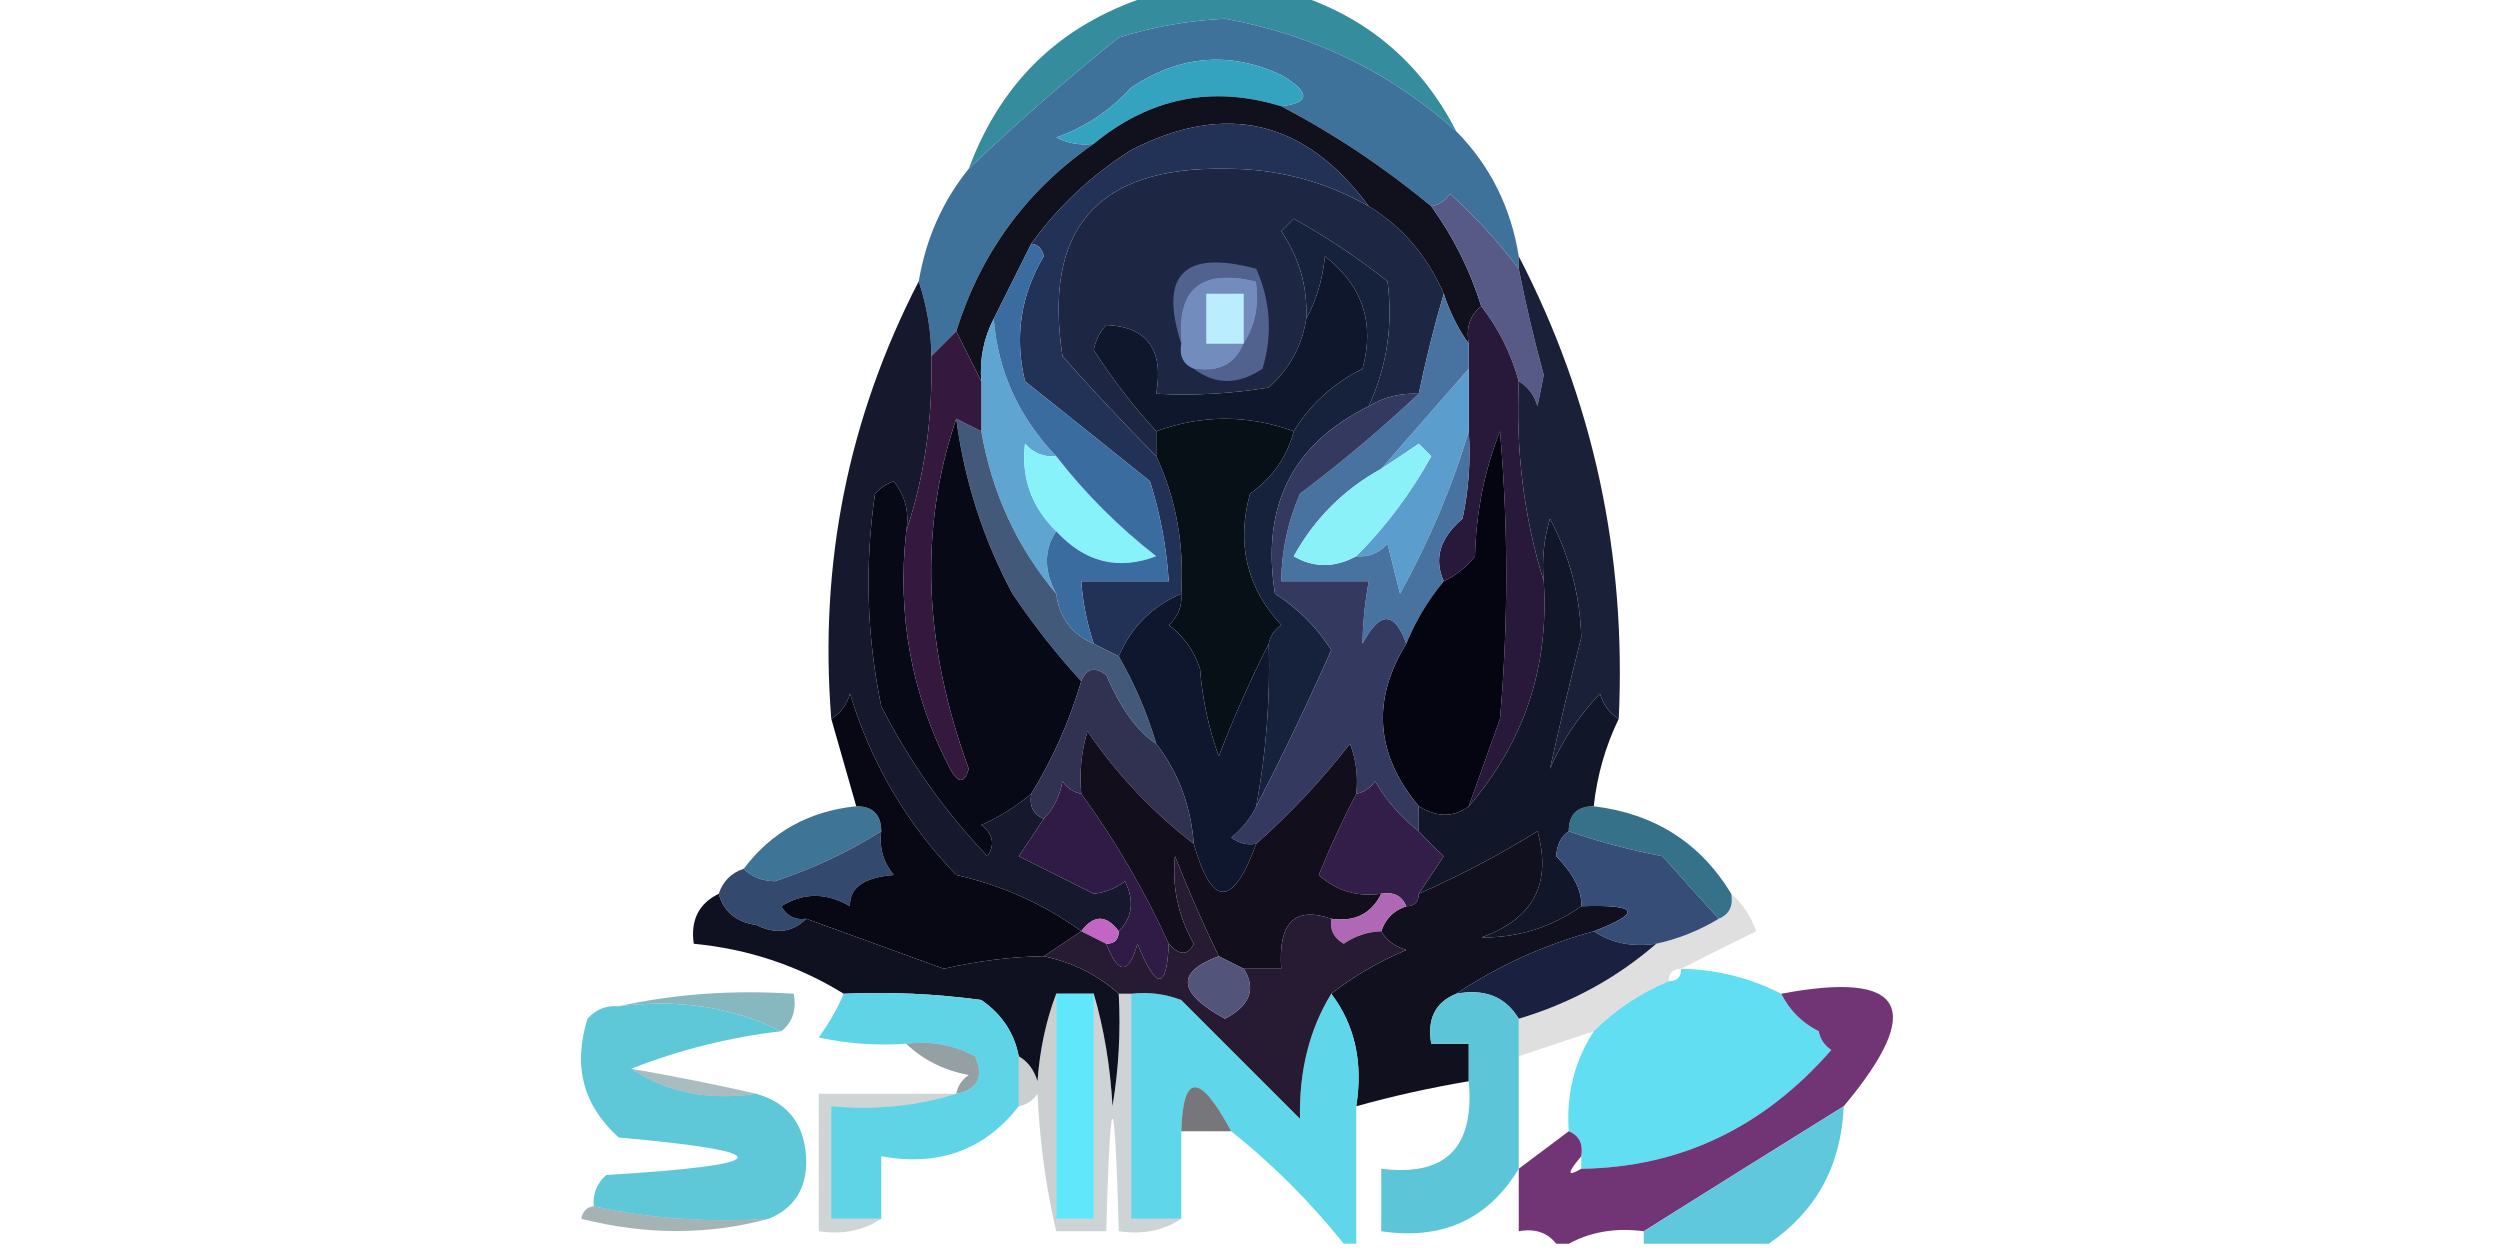 <?xml version="1.0" encoding="UTF-8"?>
<!DOCTYPE svg PUBLIC "-//W3C//DTD SVG 1.1//EN" "http://www.w3.org/Graphics/SVG/1.1/DTD/svg11.dtd">
<svg xmlns="http://www.w3.org/2000/svg" version="1.1" width="200px" height="100px" style="shape-rendering:geometricPrecision; text-rendering:geometricPrecision; image-rendering:optimizeQuality; fill-rule:evenodd; clip-rule:evenodd" xmlns:xlink="http://www.w3.org/1999/xlink">
<g><path style="opacity:1" fill="#358c9d" d="M 92.5,-0.5 C 96.167,-0.5 99.833,-0.5 103.5,-0.5C 109.346,1.344 113.68,5.011 116.5,10.5C 111.229,5.782 105.062,2.782 98,1.5C 95.102,1.637 92.269,2.137 89.5,3C 85.307,6.365 81.307,9.865 77.5,13.5C 80.16,6.335 85.16,1.668 92.5,-0.5 Z"/></g>
<g><path style="opacity:1" fill="#3e729b" d="M 116.5,10.5 C 119.207,13.247 120.873,16.58 121.5,20.5C 121.5,20.833 121.5,21.167 121.5,21.5C 119.901,19.396 118.068,17.396 116,15.5C 115.617,16.056 115.117,16.389 114.5,16.5C 110.728,13.377 106.728,10.711 102.5,8.5C 104.842,8.225 104.842,7.392 102.5,6C 98.377,4.085 94.377,4.418 90.5,7C 88.844,8.829 86.844,10.163 84.5,11C 85.448,11.483 86.448,11.649 87.5,11.5C 82.138,15.209 78.472,20.209 76.5,26.5C 75.833,27.167 75.167,27.833 74.5,28.5C 74.512,26.588 74.179,24.588 73.5,22.5C 74.075,19.088 75.408,16.088 77.5,13.5C 81.307,9.865 85.307,6.365 89.5,3C 92.269,2.137 95.102,1.637 98,1.5C 105.062,2.782 111.229,5.782 116.5,10.5 Z"/></g>
<g><path style="opacity:1" fill="#34a3c0" d="M 102.5,8.5 C 96.994,6.807 91.994,7.807 87.5,11.5C 86.448,11.649 85.448,11.483 84.5,11C 86.844,10.163 88.844,8.829 90.5,7C 94.377,4.418 98.377,4.085 102.5,6C 104.842,7.392 104.842,8.225 102.5,8.5 Z"/></g>
<g><path style="opacity:1" fill="#1d2642" d="M 109.5,16.5 C 112.171,18.121 114.171,20.454 115.5,23.5C 114.745,26.053 114.078,28.72 113.5,31.5C 112.041,31.433 110.708,31.766 109.5,32.5C 110.96,29.296 111.46,25.962 111,22.5C 108.636,20.637 106.136,18.971 103.5,17.5C 103.167,17.833 102.833,18.167 102.5,18.5C 103.946,20.618 104.613,22.951 104.5,25.5C 104.16,27.679 103.16,29.512 101.5,31C 98.518,31.498 95.518,31.665 92.5,31.5C 93.111,27.971 91.777,26.138 88.5,26C 87.978,26.561 87.645,27.228 87.5,28C 88.985,30.317 90.652,32.484 92.5,34.5C 92.5,35.167 92.5,35.833 92.5,36.5C 89.98,33.96 87.48,31.293 85,28.5C 83.439,18.336 87.772,13.336 98,13.5C 102.119,13.48 105.952,14.48 109.5,16.5 Z"/></g>
<g><path style="opacity:1" fill="#10111d" d="M 102.5,8.5 C 106.728,10.711 110.728,13.377 114.5,16.5C 116.267,18.938 117.601,21.605 118.5,24.5C 117.596,25.209 117.263,26.209 117.5,27.5C 116.655,26.328 115.989,24.995 115.5,23.5C 114.171,20.454 112.171,18.121 109.5,16.5C 104.399,9.608 98.066,8.108 90.5,12C 87.334,14 84.668,16.5 82.5,19.5C 81.5,21.5 80.5,23.5 79.5,25.5C 78.699,27.042 78.366,28.709 78.5,30.5C 77.833,29.167 77.167,27.833 76.5,26.5C 78.472,20.209 82.138,15.209 87.5,11.5C 91.994,7.807 96.994,6.807 102.5,8.5 Z"/></g>
<g><path style="opacity:1" fill="#16223c" d="M 109.5,32.5 C 103.374,35.513 100.874,40.513 102,47.5C 103.828,48.661 105.328,50.161 106.5,52C 104.589,56.319 102.589,60.485 100.5,64.5C 101.295,60.215 101.628,55.881 101.5,51.5C 101.611,50.883 101.944,50.383 102.5,50C 99.735,47.005 98.902,43.505 100,39.5C 101.802,38.211 102.969,36.544 103.5,34.5C 104.838,32.33 106.672,30.663 109,29.5C 110.001,25.846 109.001,22.846 106,20.5C 105.802,22.382 105.302,24.048 104.5,25.5C 104.613,22.951 103.946,20.618 102.5,18.5C 102.833,18.167 103.167,17.833 103.5,17.5C 106.136,18.971 108.636,20.637 111,22.5C 111.46,25.962 110.96,29.296 109.5,32.5 Z"/></g>
<g><path style="opacity:1" fill="#575a87" d="M 121.5,21.5 C 122.058,24.344 122.725,27.178 123.5,30C 123.333,30.833 123.167,31.667 123,32.5C 122.722,31.584 122.222,30.918 121.5,30.5C 120.87,28.25 119.87,26.25 118.5,24.5C 117.601,21.605 116.267,18.938 114.5,16.5C 115.117,16.389 115.617,16.056 116,15.5C 118.068,17.396 119.901,19.396 121.5,21.5 Z"/></g>
<g><path style="opacity:1" fill="#52628f" d="M 95.5,29.5 C 97.483,29.843 98.817,29.177 99.5,27.5C 100.451,26.081 100.784,24.415 100.5,22.5C 96.062,21.425 94.062,23.092 94.5,27.5C 92.71,21.956 94.71,19.956 100.5,21.5C 101.652,24.106 101.818,26.773 101,29.5C 99.056,30.807 97.223,30.807 95.5,29.5 Z"/></g>
<g><path style="opacity:1" fill="#223256" d="M 109.5,16.5 C 105.952,14.48 102.119,13.48 98,13.5C 87.772,13.336 83.439,18.336 85,28.5C 87.48,31.293 89.98,33.96 92.5,36.5C 94.082,39.876 94.749,43.542 94.5,47.5C 92.167,48.5 90.5,50.167 89.5,52.5C 88.833,52.167 88.167,51.833 87.5,51.5C 86.962,49.883 86.629,48.216 86.5,46.5C 88.833,46.5 91.167,46.5 93.5,46.5C 93.322,43.783 92.822,41.117 92,38.5C 88.636,35.795 85.303,33.128 82,30.5C 81.149,26.958 81.649,23.625 83.5,20.5C 83.376,19.893 83.043,19.56 82.5,19.5C 84.668,16.5 87.334,14 90.5,12C 98.066,8.108 104.399,9.608 109.5,16.5 Z"/></g>
<g><path style="opacity:1" fill="#0f172c" d="M 103.5,34.5 C 99.833,33.167 96.167,33.167 92.5,34.5C 90.652,32.484 88.985,30.317 87.5,28C 87.645,27.228 87.978,26.561 88.5,26C 91.777,26.138 93.111,27.971 92.5,31.5C 95.518,31.665 98.518,31.498 101.5,31C 103.16,29.512 104.16,27.679 104.5,25.5C 105.302,24.048 105.802,22.382 106,20.5C 109.001,22.846 110.001,25.846 109,29.5C 106.672,30.663 104.838,32.33 103.5,34.5 Z"/></g>
<g><path style="opacity:1" fill="#738cbe" d="M 99.5,27.5 C 98.817,29.177 97.483,29.843 95.5,29.5C 94.662,29.158 94.328,28.492 94.5,27.5C 94.062,23.092 96.062,21.425 100.5,22.5C 100.784,24.415 100.451,26.081 99.5,27.5 Z"/></g>
<g><path style="opacity:1" fill="#baedfe" d="M 99.5,27.5 C 98.5,27.5 97.5,27.5 96.5,27.5C 96.5,26.167 96.5,24.833 96.5,23.5C 97.5,23.5 98.5,23.5 99.5,23.5C 99.5,24.833 99.5,26.167 99.5,27.5 Z"/></g>
<g><path style="opacity:1" fill="#16192e" d="M 73.5,22.5 C 74.179,24.588 74.512,26.588 74.5,28.5C 74.638,33.414 73.972,38.081 72.5,42.5C 72.762,41.022 72.429,39.689 71.5,38.5C 70.914,38.709 70.414,39.043 70,39.5C 69.17,45.196 69.337,50.862 70.5,56.5C 72.742,60.91 75.575,64.91 79,68.5C 79.617,67.551 79.451,66.718 78.5,66C 79.984,65.338 81.317,64.504 82.5,63.5C 82.328,64.492 82.662,65.158 83.5,65.5C 82.859,66.482 82.192,67.482 81.5,68.5C 83.5,69.5 85.5,70.5 87.5,71.5C 88.442,71.392 89.275,71.058 90,70.5C 90.765,72.066 90.598,73.399 89.5,74.5C 88.5,73.167 87.5,73.167 86.5,74.5C 83.524,72.336 80.191,70.836 76.5,70C 72.518,65.874 69.685,61.041 68,55.5C 67.722,56.416 67.222,57.083 66.5,57.5C 65.515,45.117 67.848,33.45 73.5,22.5 Z"/></g>
<g><path style="opacity:1" fill="#28193a" d="M 118.5,24.5 C 119.87,26.25 120.87,28.25 121.5,30.5C 121.255,36.084 121.922,41.417 123.5,46.5C 123.936,53.367 121.936,59.367 117.5,64.5C 118.32,62.188 119.153,59.854 120,57.5C 120.667,49.833 120.667,42.167 120,34.5C 118.756,37.638 118.089,40.972 118,44.5C 117.292,45.38 116.458,46.047 115.5,46.5C 114.692,44.7 115.192,43.033 117,41.5C 117.497,39.19 117.663,36.857 117.5,34.5C 117.5,32.833 117.5,31.167 117.5,29.5C 117.5,28.833 117.5,28.167 117.5,27.5C 117.263,26.209 117.596,25.209 118.5,24.5 Z"/></g>
<g><path style="opacity:1" fill="#081017" d="M 103.5,34.5 C 102.969,36.544 101.802,38.211 100,39.5C 98.902,43.505 99.735,47.005 102.5,50C 101.944,50.383 101.611,50.883 101.5,51.5C 100.056,54.336 98.723,57.336 97.5,60.5C 96.686,58.234 96.186,55.901 96,53.5C 95.535,52.069 94.701,50.903 93.5,50C 94.252,49.329 94.586,48.496 94.5,47.5C 94.749,43.542 94.082,39.876 92.5,36.5C 92.5,35.833 92.5,35.167 92.5,34.5C 96.167,33.167 99.833,33.167 103.5,34.5 Z"/></g>
<g><path style="opacity:1" fill="#5ea6d1" d="M 79.5,25.5 C 79.828,29.693 81.495,33.359 84.5,36.5C 83.504,36.586 82.671,36.252 82,35.5C 81.683,38.207 82.516,40.54 84.5,42.5C 83.506,43.999 83.506,45.666 84.5,47.5C 81.364,43.789 79.364,39.455 78.5,34.5C 78.5,33.167 78.5,31.833 78.5,30.5C 78.366,28.709 78.699,27.042 79.5,25.5 Z"/></g>
<g><path style="opacity:1" fill="#1b2039" d="M 121.5,20.5 C 127.455,32.002 130.122,44.335 129.5,57.5C 128.778,57.083 128.278,56.416 128,55.5C 126.302,57.266 124.969,59.266 124,61.5C 124.767,58.032 125.6,54.532 126.5,51C 126.406,47.643 125.573,44.477 124,41.5C 123.506,43.134 123.34,44.801 123.5,46.5C 121.922,41.417 121.255,36.084 121.5,30.5C 122.222,30.918 122.722,31.584 123,32.5C 123.167,31.667 123.333,30.833 123.5,30C 122.725,27.178 122.058,24.344 121.5,21.5C 121.5,21.167 121.5,20.833 121.5,20.5 Z"/></g>
<g><path style="opacity:1" fill="#88f2fb" d="M 84.5,36.5 C 86.812,39.479 89.479,42.146 92.5,44.5C 89.447,45.654 86.78,44.987 84.5,42.5C 82.516,40.54 81.683,38.207 82,35.5C 82.671,36.252 83.504,36.586 84.5,36.5 Z"/></g>
<g><path style="opacity:1" fill="#3a6c9f" d="M 82.5,19.5 C 83.043,19.56 83.376,19.893 83.5,20.5C 81.649,23.625 81.149,26.958 82,30.5C 85.303,33.128 88.636,35.795 92,38.5C 92.822,41.117 93.322,43.783 93.5,46.5C 91.167,46.5 88.833,46.5 86.5,46.5C 86.629,48.216 86.962,49.883 87.5,51.5C 85.738,50.738 84.738,49.404 84.5,47.5C 83.506,45.666 83.506,43.999 84.5,42.5C 86.78,44.987 89.447,45.654 92.5,44.5C 89.479,42.146 86.812,39.479 84.5,36.5C 81.495,33.359 79.828,29.693 79.5,25.5C 80.5,23.5 81.5,21.5 82.5,19.5 Z"/></g>
<g><path style="opacity:1" fill="#435979" d="M 76.5,33.5 C 77.167,33.833 77.833,34.167 78.5,34.5C 79.364,39.455 81.364,43.789 84.5,47.5C 84.738,49.404 85.738,50.738 87.5,51.5C 88.167,51.833 88.833,52.167 89.5,52.5C 90.773,54.713 91.773,57.046 92.5,59.5C 90.98,58.521 89.647,56.687 88.5,54C 87.563,53.308 86.897,53.475 86.5,54.5C 84.531,52.353 82.697,50.02 81,47.5C 78.657,43.136 77.157,38.47 76.5,33.5 Z"/></g>
<g><path style="opacity:1" fill="#5b9ece" d="M 117.5,29.5 C 117.5,31.167 117.5,32.833 117.5,34.5C 116.182,38.925 114.349,43.258 112,47.5C 111.667,46.167 111.333,44.833 111,43.5C 110.329,44.252 109.496,44.586 108.5,44.5C 110.86,42.135 112.86,39.468 114.5,36.5C 114.167,36.167 113.833,35.833 113.5,35.5C 112.482,36.193 111.482,36.859 110.5,37.5C 112.818,34.846 115.152,32.18 117.5,29.5 Z"/></g>
<g><path style="opacity:1" fill="#4872a0" d="M 115.5,23.5 C 115.989,24.995 116.655,26.328 117.5,27.5C 117.5,28.167 117.5,28.833 117.5,29.5C 115.152,32.18 112.818,34.846 110.5,37.5C 107.49,39.169 105.157,41.502 103.5,44.5C 105.095,45.434 106.761,45.434 108.5,44.5C 109.496,44.586 110.329,44.252 111,43.5C 111.333,44.833 111.667,46.167 112,47.5C 114.349,43.258 116.182,38.925 117.5,34.5C 117.663,36.857 117.497,39.19 117,41.5C 115.192,43.033 114.692,44.7 115.5,46.5C 114.248,48.001 113.248,49.667 112.5,51.5C 111.559,48.875 110.393,48.875 109,51.5C 109.019,49.892 109.185,48.226 109.5,46.5C 107.167,46.5 104.833,46.5 102.5,46.5C 102.523,44.073 103.023,41.74 104,39.5C 107.358,36.969 110.524,34.302 113.5,31.5C 114.078,28.72 114.745,26.053 115.5,23.5 Z"/></g>
<g><path style="opacity:1" fill="#8bf1f9" d="M 108.5,44.5 C 106.761,45.434 105.095,45.434 103.5,44.5C 105.157,41.502 107.49,39.169 110.5,37.5C 111.482,36.859 112.482,36.193 113.5,35.5C 113.833,35.833 114.167,36.167 114.5,36.5C 112.86,39.468 110.86,42.135 108.5,44.5 Z"/></g>
<g><path style="opacity:1" fill="#080917" d="M 76.5,33.5 C 77.157,38.47 78.657,43.136 81,47.5C 82.697,50.02 84.531,52.353 86.5,54.5C 85.538,57.739 84.205,60.739 82.5,63.5C 81.317,64.504 79.984,65.338 78.5,66C 79.451,66.718 79.617,67.551 79,68.5C 75.575,64.91 72.742,60.91 70.5,56.5C 69.337,50.862 69.17,45.196 70,39.5C 70.414,39.043 70.914,38.709 71.5,38.5C 72.429,39.689 72.762,41.022 72.5,42.5C 71.751,49.221 72.918,55.554 76,61.5C 76.654,62.696 77.154,62.696 77.5,61.5C 73.859,51.575 73.526,42.241 76.5,33.5 Z"/></g>
<g><path style="opacity:1" fill="#34183d" d="M 76.5,26.5 C 77.167,27.833 77.833,29.167 78.5,30.5C 78.5,31.833 78.5,33.167 78.5,34.5C 77.833,34.167 77.167,33.833 76.5,33.5C 73.526,42.241 73.859,51.575 77.5,61.5C 77.154,62.696 76.654,62.696 76,61.5C 72.918,55.554 71.751,49.221 72.5,42.5C 73.972,38.081 74.638,33.414 74.5,28.5C 75.167,27.833 75.833,27.167 76.5,26.5 Z"/></g>
<g><path style="opacity:1" fill="#050411" d="M 117.5,64.5 C 116.298,65.405 114.964,65.405 113.5,64.5C 110.047,60.352 109.714,56.019 112.5,51.5C 113.248,49.667 114.248,48.001 115.5,46.5C 116.458,46.047 117.292,45.38 118,44.5C 118.089,40.972 118.756,37.638 120,34.5C 120.667,42.167 120.667,49.833 120,57.5C 119.153,59.854 118.32,62.188 117.5,64.5 Z"/></g>
<g><path style="opacity:1" fill="#34395f" d="M 113.5,31.5 C 110.524,34.302 107.358,36.969 104,39.5C 103.023,41.74 102.523,44.073 102.5,46.5C 104.833,46.5 107.167,46.5 109.5,46.5C 109.185,48.226 109.019,49.892 109,51.5C 110.393,48.875 111.559,48.875 112.5,51.5C 109.714,56.019 110.047,60.352 113.5,64.5C 113.5,65.167 113.5,65.833 113.5,66.5C 112.115,65.426 110.949,64.093 110,62.5C 109.617,63.056 109.117,63.389 108.5,63.5C 108.657,62.127 108.49,60.793 108,59.5C 105.715,62.431 103.215,65.098 100.5,67.5C 99.761,67.631 99.094,67.464 98.5,67C 99.38,66.292 100.047,65.458 100.5,64.5C 102.589,60.485 104.589,56.319 106.5,52C 105.328,50.161 103.828,48.661 102,47.5C 100.874,40.513 103.374,35.513 109.5,32.5C 110.708,31.766 112.041,31.433 113.5,31.5 Z"/></g>
<g><path style="opacity:1" fill="#0e172d" d="M 94.5,47.5 C 94.586,48.496 94.252,49.329 93.5,50C 94.701,50.903 95.535,52.069 96,53.5C 96.186,55.901 96.686,58.234 97.5,60.5C 98.723,57.336 100.056,54.336 101.5,51.5C 101.628,55.881 101.295,60.215 100.5,64.5C 100.047,65.458 99.38,66.292 98.5,67C 99.094,67.464 99.761,67.631 100.5,67.5C 98.625,72.623 96.958,72.623 95.5,67.5C 95.267,64.458 94.267,61.792 92.5,59.5C 91.773,57.046 90.773,54.713 89.5,52.5C 90.5,50.167 92.167,48.5 94.5,47.5 Z"/></g>
<g><path style="opacity:1" fill="#313151" d="M 92.5,59.5 C 94.267,61.792 95.267,64.458 95.5,67.5C 92.229,64.999 89.396,61.998 87,58.5C 86.507,60.134 86.34,61.801 86.5,63.5C 85.883,63.389 85.383,63.056 85,62.5C 84.768,63.737 84.268,64.737 83.5,65.5C 82.662,65.158 82.328,64.492 82.5,63.5C 84.205,60.739 85.538,57.739 86.5,54.5C 86.897,53.475 87.563,53.308 88.5,54C 89.647,56.687 90.98,58.521 92.5,59.5 Z"/></g>
<g><path style="opacity:1" fill="#2f1b46" d="M 86.5,63.5 C 89.229,67.239 91.562,71.239 93.5,75.5C 93.34,79.236 92.507,79.236 91,75.5C 90.295,77.986 89.462,77.986 88.5,75.5C 89.167,75.5 89.5,75.167 89.5,74.5C 90.598,73.399 90.765,72.066 90,70.5C 89.275,71.058 88.442,71.392 87.5,71.5C 85.5,70.5 83.5,69.5 81.5,68.5C 82.192,67.482 82.859,66.482 83.5,65.5C 84.268,64.737 84.768,63.737 85,62.5C 85.383,63.056 85.883,63.389 86.5,63.5 Z"/></g>
<g><path style="opacity:1" fill="#357289" d="M 127.5,64.5 C 132.366,65.092 136.033,67.425 138.5,71.5C 138.672,72.492 138.338,73.158 137.5,73.5C 136.009,71.873 134.509,70.207 133,68.5C 130.331,67.984 127.831,67.317 125.5,66.5C 125.5,65.167 126.167,64.5 127.5,64.5 Z"/></g>
<g><path style="opacity:1" fill="#3e7495" d="M 68.5,64.5 C 69.833,64.5 70.5,65.167 70.5,66.5C 67.916,68.14 65.083,69.473 62,70.5C 60.93,70.472 60.097,70.139 59.5,69.5C 61.716,66.556 64.716,64.889 68.5,64.5 Z"/></g>
<g><path style="opacity:1" fill="#121629" d="M 129.5,57.5 C 128.434,59.701 127.767,62.035 127.5,64.5C 126.167,64.5 125.5,65.167 125.5,66.5C 124.876,66.917 124.543,67.584 124.5,68.5C 125.901,69.934 126.568,71.267 126.5,72.5C 124.117,74.189 121.451,75.022 118.5,75C 122.665,73.517 124.165,70.684 123,66.5C 119.944,68.392 116.778,70.059 113.5,71.5C 114.141,70.518 114.807,69.518 115.5,68.5C 114.757,67.818 114.091,67.151 113.5,66.5C 113.5,65.833 113.5,65.167 113.5,64.5C 114.964,65.405 116.298,65.405 117.5,64.5C 121.936,59.367 123.936,53.367 123.5,46.5C 123.34,44.801 123.506,43.134 124,41.5C 125.573,44.477 126.406,47.643 126.5,51C 125.6,54.532 124.767,58.032 124,61.5C 124.969,59.266 126.302,57.266 128,55.5C 128.278,56.416 128.778,57.083 129.5,57.5 Z"/></g>
<g><path style="opacity:1" fill="#331d49" d="M 113.5,66.5 C 114.091,67.151 114.757,67.818 115.5,68.5C 114.807,69.518 114.141,70.518 113.5,71.5C 113.5,72.167 113.167,72.5 112.5,72.5C 112.158,71.662 111.492,71.328 110.5,71.5C 108.571,71.769 106.905,71.269 105.5,70C 106.406,67.779 107.406,65.612 108.5,63.5C 109.117,63.389 109.617,63.056 110,62.5C 110.949,64.093 112.115,65.426 113.5,66.5 Z"/></g>
<g><path style="opacity:1" fill="#33496e" d="M 70.5,66.5 C 70.33,67.822 70.663,68.989 71.5,70C 69.109,70.187 67.942,71.02 68,72.5C 66.118,71.394 64.284,71.394 62.5,72.5C 62.957,73.297 63.624,73.631 64.5,73.5C 63.399,74.598 62.066,74.765 60.5,74C 58.881,73.764 57.881,72.931 57.5,71.5C 57.833,70.5 58.5,69.833 59.5,69.5C 60.097,70.139 60.93,70.472 62,70.5C 65.083,69.473 67.916,68.14 70.5,66.5 Z"/></g>
<g><path style="opacity:1" fill="#080814" d="M 86.5,74.5 C 85.5,75.167 84.5,75.833 83.5,76.5C 80.989,76.528 78.322,76.861 75.5,77.5C 71.77,76.147 68.103,74.814 64.5,73.5C 63.624,73.631 62.957,73.297 62.5,72.5C 64.284,71.394 66.118,71.394 68,72.5C 67.942,71.02 69.109,70.187 71.5,70C 70.663,68.989 70.33,67.822 70.5,66.5C 70.5,65.167 69.833,64.5 68.5,64.5C 67.833,62.167 67.167,59.833 66.5,57.5C 67.222,57.083 67.722,56.416 68,55.5C 69.685,61.041 72.518,65.874 76.5,70C 80.191,70.836 83.524,72.336 86.5,74.5 Z"/></g>
<g><path style="opacity:1" fill="#11101e" d="M 126.5,72.5 C 131.079,72.34 131.412,73.007 127.5,74.5C 123.508,75.602 119.841,77.268 116.5,79.5C 114.824,80.183 114.157,81.517 114.5,83.5C 115.5,83.5 116.5,83.5 117.5,83.5C 117.5,84.5 117.5,85.5 117.5,86.5C 114.461,87.01 111.461,87.677 108.5,88.5C 109.055,84.988 108.388,81.988 106.5,79.5C 108.273,78.108 110.273,76.941 112.5,76C 111.584,75.722 110.918,75.222 110.5,74.5C 110.833,73.5 111.5,72.833 112.5,72.5C 113.167,72.5 113.5,72.167 113.5,71.5C 116.778,70.059 119.944,68.392 123,66.5C 124.165,70.684 122.665,73.517 118.5,75C 121.451,75.022 124.117,74.189 126.5,72.5 Z"/></g>
<g><path style="opacity:1" fill="#c365c2" d="M 86.5,74.5 C 87.5,73.167 88.5,73.167 89.5,74.5C 89.5,75.167 89.167,75.5 88.5,75.5C 87.833,75.167 87.167,74.833 86.5,74.5 Z"/></g>
<g><path style="opacity:1" fill="#130e1c" d="M 95.5,67.5 C 96.958,72.623 98.625,72.623 100.5,67.5C 103.215,65.098 105.715,62.431 108,59.5C 108.49,60.793 108.657,62.127 108.5,63.5C 107.406,65.612 106.406,67.779 105.5,70C 106.905,71.269 108.571,71.769 110.5,71.5C 109.713,73.104 108.38,73.771 106.5,73.5C 103.572,72.487 102.238,73.82 102.5,77.5C 101.5,77.5 100.5,77.5 99.5,77.5C 98.833,77.167 98.167,76.833 97.5,76.5C 96.243,73.904 95.076,71.237 94,68.5C 93.748,70.931 94.248,73.265 95.5,75.5C 95.03,76.463 94.364,76.463 93.5,75.5C 91.562,71.239 89.229,67.239 86.5,63.5C 86.34,61.801 86.507,60.134 87,58.5C 89.396,61.998 92.229,64.999 95.5,67.5 Z"/></g>
<g><path style="opacity:1" fill="#af67b6" d="M 110.5,71.5 C 111.492,71.328 112.158,71.662 112.5,72.5C 111.5,72.833 110.833,73.5 110.5,74.5C 109.417,74.539 108.417,74.873 107.5,75.5C 106.702,75.043 106.369,74.376 106.5,73.5C 108.38,73.771 109.713,73.104 110.5,71.5 Z"/></g>
<g><path style="opacity:1" fill="#364d77" d="M 125.5,66.5 C 127.831,67.317 130.331,67.984 133,68.5C 134.509,70.207 136.009,71.873 137.5,73.5C 135.95,74.441 134.284,75.108 132.5,75.5C 130.585,75.784 128.919,75.451 127.5,74.5C 131.412,73.007 131.079,72.34 126.5,72.5C 126.568,71.267 125.901,69.934 124.5,68.5C 124.543,67.584 124.876,66.917 125.5,66.5 Z"/></g>
<g><path style="opacity:0.141" fill="#1f2126" d="M 138.5,71.5 C 139.391,72.261 140.058,73.261 140.5,74.5C 138.406,75.518 136.406,76.518 134.5,77.5C 133.833,77.5 133.5,77.833 133.5,78.5C 131.228,79.441 129.228,80.775 127.5,82.5C 125.5,83.167 123.5,83.833 121.5,84.5C 121.5,83.5 121.5,82.5 121.5,81.5C 125.655,80.258 129.322,78.258 132.5,75.5C 134.284,75.108 135.95,74.441 137.5,73.5C 138.338,73.158 138.672,72.492 138.5,71.5 Z"/></g>
<g><path style="opacity:1" fill="#101120" d="M 57.5,71.5 C 57.881,72.931 58.881,73.764 60.5,74C 62.066,74.765 63.399,74.598 64.5,73.5C 68.103,74.814 71.77,76.147 75.5,77.5C 78.322,76.861 80.989,76.528 83.5,76.5C 85.819,76.993 87.819,77.993 89.5,79.5C 89.665,82.518 89.498,85.518 89,88.5C 88.82,85.305 88.32,82.305 87.5,79.5C 86.5,79.5 85.5,79.5 84.5,79.5C 83.686,81.631 83.186,83.964 83,86.5C 82.722,85.584 82.222,84.918 81.5,84.5C 81.141,82.629 80.141,81.129 78.5,80C 74.848,79.501 71.182,79.335 67.5,79.5C 63.858,77.252 59.858,75.919 55.5,75.5C 55.229,73.62 55.896,72.287 57.5,71.5 Z"/></g>
<g><path style="opacity:1" fill="#1a2040" d="M 127.5,74.5 C 128.919,75.451 130.585,75.784 132.5,75.5C 129.322,78.258 125.655,80.258 121.5,81.5C 120.448,79.744 118.781,79.077 116.5,79.5C 119.841,77.268 123.508,75.602 127.5,74.5 Z"/></g>
<g><path style="opacity:1" fill="#62def2" d="M 134.5,77.5 C 137.341,77.56 140.007,78.226 142.5,79.5C 143.167,80.833 144.167,81.833 145.5,82.5C 145.611,83.117 145.944,83.617 146.5,84C 141.06,90.225 134.393,93.391 126.5,93.5C 126.5,93.167 126.5,92.833 126.5,92.5C 126.672,91.508 126.338,90.842 125.5,90.5C 125.283,87.579 125.949,84.913 127.5,82.5C 129.228,80.775 131.228,79.441 133.5,78.5C 134.167,78.5 134.5,78.167 134.5,77.5 Z"/></g>
<g><path style="opacity:0.749" fill="#5f9fa9" d="M 49.5,80.5 C 53.97,79.514 58.637,79.18 63.5,79.5C 63.737,80.791 63.404,81.791 62.5,82.5C 58.627,80.57 54.294,79.903 49.5,80.5 Z"/></g>
<g><path style="opacity:1" fill="#713575" d="M 147.5,88.5 C 142.085,91.865 136.752,95.198 131.5,98.5C 129.265,98.205 127.265,98.539 125.5,99.5C 125.167,99.5 124.833,99.5 124.5,99.5C 123.791,98.596 122.791,98.263 121.5,98.5C 121.5,96.833 121.5,95.167 121.5,93.5C 122.833,92.5 124.167,91.5 125.5,90.5C 126.338,90.842 126.672,91.508 126.5,92.5C 125.356,93.849 125.356,94.183 126.5,93.5C 134.393,93.391 141.06,90.225 146.5,84C 145.944,83.617 145.611,83.117 145.5,82.5C 144.167,81.833 143.167,80.833 142.5,79.5C 152.41,77.631 154.076,80.631 147.5,88.5 Z"/></g>
<g><path style="opacity:1" fill="#5ec7d8" d="M 49.5,80.5 C 54.294,79.903 58.627,80.57 62.5,82.5C 58.36,82.979 54.36,83.979 50.5,85.5C 53.337,87.402 56.671,88.069 60.5,87.5C 63.138,88.242 64.471,90.075 64.5,93C 64.478,95.183 63.478,96.683 61.5,97.5C 56.637,97.82 51.97,97.486 47.5,96.5C 47.414,95.504 47.748,94.671 48.5,94C 62.176,93.166 62.51,92.166 49.5,91C 46.651,88.441 45.818,85.274 47,81.5C 47.671,80.748 48.504,80.414 49.5,80.5 Z"/></g>
<g><path style="opacity:1" fill="#5ed4e6" d="M 67.5,79.5 C 71.182,79.335 74.848,79.501 78.5,80C 80.141,81.129 81.141,82.629 81.5,84.5C 81.5,85.833 81.5,87.167 81.5,88.5C 78.761,92.009 75.094,93.343 70.5,92.5C 70.5,94.167 70.5,95.833 70.5,97.5C 69.167,97.5 67.833,97.5 66.5,97.5C 66.5,94.5 66.5,91.5 66.5,88.5C 70.042,88.813 73.375,88.479 76.5,87.5C 78.225,87.157 78.725,86.157 78,84.5C 76.3,83.594 74.467,83.261 72.5,83.5C 70.143,83.663 67.81,83.497 65.5,83C 66.305,81.887 66.972,80.721 67.5,79.5 Z"/></g>
<g><path style="opacity:1" fill="#60e7fc" d="M 84.5,79.5 C 85.5,79.5 86.5,79.5 87.5,79.5C 87.5,85.5 87.5,91.5 87.5,97.5C 86.5,97.5 85.5,97.5 84.5,97.5C 84.5,91.5 84.5,85.5 84.5,79.5 Z"/></g>
<g><path style="opacity:1" fill="#5fd6e9" d="M 90.5,79.5 C 91.873,79.343 93.207,79.51 94.5,80C 97.667,83.167 100.833,86.333 104,89.5C 103.917,85.689 104.75,82.355 106.5,79.5C 108.388,81.988 109.055,84.988 108.5,88.5C 108.5,92.167 108.5,95.833 108.5,99.5C 108.167,99.5 107.833,99.5 107.5,99.5C 104.833,96.167 101.833,93.167 98.5,90.5C 95.975,85.805 94.641,85.805 94.5,90.5C 94.5,92.833 94.5,95.167 94.5,97.5C 93.167,97.5 91.833,97.5 90.5,97.5C 90.5,91.5 90.5,85.5 90.5,79.5 Z"/></g>
<g><path style="opacity:1" fill="#261b32" d="M 97.5,76.5 C 94.049,77.768 94.216,79.435 98,81.5C 100.012,80.433 100.512,79.1 99.5,77.5C 100.5,77.5 101.5,77.5 102.5,77.5C 102.238,73.82 103.572,72.487 106.5,73.5C 106.369,74.376 106.702,75.043 107.5,75.5C 108.417,74.873 109.417,74.539 110.5,74.5C 110.918,75.222 111.584,75.722 112.5,76C 110.273,76.941 108.273,78.108 106.5,79.5C 104.75,82.355 103.917,85.689 104,89.5C 100.833,86.333 97.667,83.167 94.5,80C 93.207,79.51 91.873,79.343 90.5,79.5C 90.167,79.5 89.833,79.5 89.5,79.5C 87.819,77.993 85.819,76.993 83.5,76.5C 84.5,75.833 85.5,75.167 86.5,74.5C 87.167,74.833 87.833,75.167 88.5,75.5C 89.462,77.986 90.295,77.986 91,75.5C 92.507,79.236 93.34,79.236 93.5,75.5C 94.364,76.463 95.03,76.463 95.5,75.5C 94.248,73.265 93.748,70.931 94,68.5C 95.076,71.237 96.243,73.904 97.5,76.5 Z"/></g>
<g><path style="opacity:1" fill="#525479" d="M 97.5,76.5 C 98.167,76.833 98.833,77.167 99.5,77.5C 100.512,79.1 100.012,80.433 98,81.5C 94.216,79.435 94.049,77.768 97.5,76.5 Z"/></g>
<g><path style="opacity:1" fill="#5cc5d7" d="M 116.5,79.5 C 118.781,79.077 120.448,79.744 121.5,81.5C 121.5,82.5 121.5,83.5 121.5,84.5C 121.5,87.5 121.5,90.5 121.5,93.5C 119.044,97.558 115.377,99.225 110.5,98.5C 110.5,96.833 110.5,95.167 110.5,93.5C 115.649,94.146 117.982,91.813 117.5,86.5C 117.5,85.5 117.5,84.5 117.5,83.5C 116.5,83.5 115.5,83.5 114.5,83.5C 114.157,81.517 114.824,80.183 116.5,79.5 Z"/></g>
<g><path style="opacity:0.525" fill="#364b52" d="M 72.5,83.5 C 74.467,83.261 76.3,83.594 78,84.5C 78.725,86.157 78.225,87.157 76.5,87.5C 76.611,86.883 76.944,86.383 77.5,86C 75.509,85.626 73.842,84.793 72.5,83.5 Z"/></g>
<g><path style="opacity:0.502" fill="#557a81" d="M 50.5,85.5 C 53.941,86.097 57.275,86.763 60.5,87.5C 56.671,88.069 53.337,87.402 50.5,85.5 Z"/></g>
<g><path style="opacity:0.251" fill="#334044" d="M 84.5,79.5 C 84.5,85.5 84.5,91.5 84.5,97.5C 84.5,97.833 84.5,98.167 84.5,98.5C 83.677,95.023 83.177,91.356 83,87.5C 82.617,88.056 82.117,88.389 81.5,88.5C 81.5,87.167 81.5,85.833 81.5,84.5C 82.222,84.918 82.722,85.584 83,86.5C 83.186,83.964 83.686,81.631 84.5,79.5 Z"/></g>
<g><path style="opacity:0.251" fill="#425457" d="M 76.5,87.5 C 73.375,88.479 70.042,88.813 66.5,88.5C 66.5,91.5 66.5,94.5 66.5,97.5C 67.833,97.5 69.167,97.5 70.5,97.5C 69.081,98.451 67.415,98.784 65.5,98.5C 65.5,94.833 65.5,91.167 65.5,87.5C 69.167,87.5 72.833,87.5 76.5,87.5 Z"/></g>
<g><path style="opacity:0.251" fill="#3e565e" d="M 87.5,79.5 C 88.32,82.305 88.82,85.305 89,88.5C 89.498,85.518 89.665,82.518 89.5,79.5C 89.833,79.5 90.167,79.5 90.5,79.5C 90.5,85.5 90.5,91.5 90.5,97.5C 91.833,97.5 93.167,97.5 94.5,97.5C 93.081,98.451 91.415,98.784 89.5,98.5C 89.167,86.5 88.833,86.5 88.5,98.5C 87.167,98.5 85.833,98.5 84.5,98.5C 84.5,98.167 84.5,97.833 84.5,97.5C 85.5,97.5 86.5,97.5 87.5,97.5C 87.5,91.5 87.5,85.5 87.5,79.5 Z"/></g>
<g><path style="opacity:0.635" fill="#2a2a30" d="M 98.5,90.5 C 97.167,90.5 95.833,90.5 94.5,90.5C 94.641,85.805 95.975,85.805 98.5,90.5 Z"/></g>
<g><path style="opacity:1" fill="#60c8dc" d="M 147.5,88.5 C 147.298,93.243 145.298,96.909 141.5,99.5C 138.167,99.5 134.833,99.5 131.5,99.5C 131.5,99.167 131.5,98.833 131.5,98.5C 136.752,95.198 142.085,91.865 147.5,88.5 Z"/></g>
<g><path style="opacity:0.502" fill="#4d696d" d="M 47.5,96.5 C 51.97,97.486 56.637,97.82 61.5,97.5C 56.652,98.814 51.652,98.814 46.5,97.5C 46.624,96.893 46.957,96.56 47.5,96.5 Z"/></g>
</svg>
